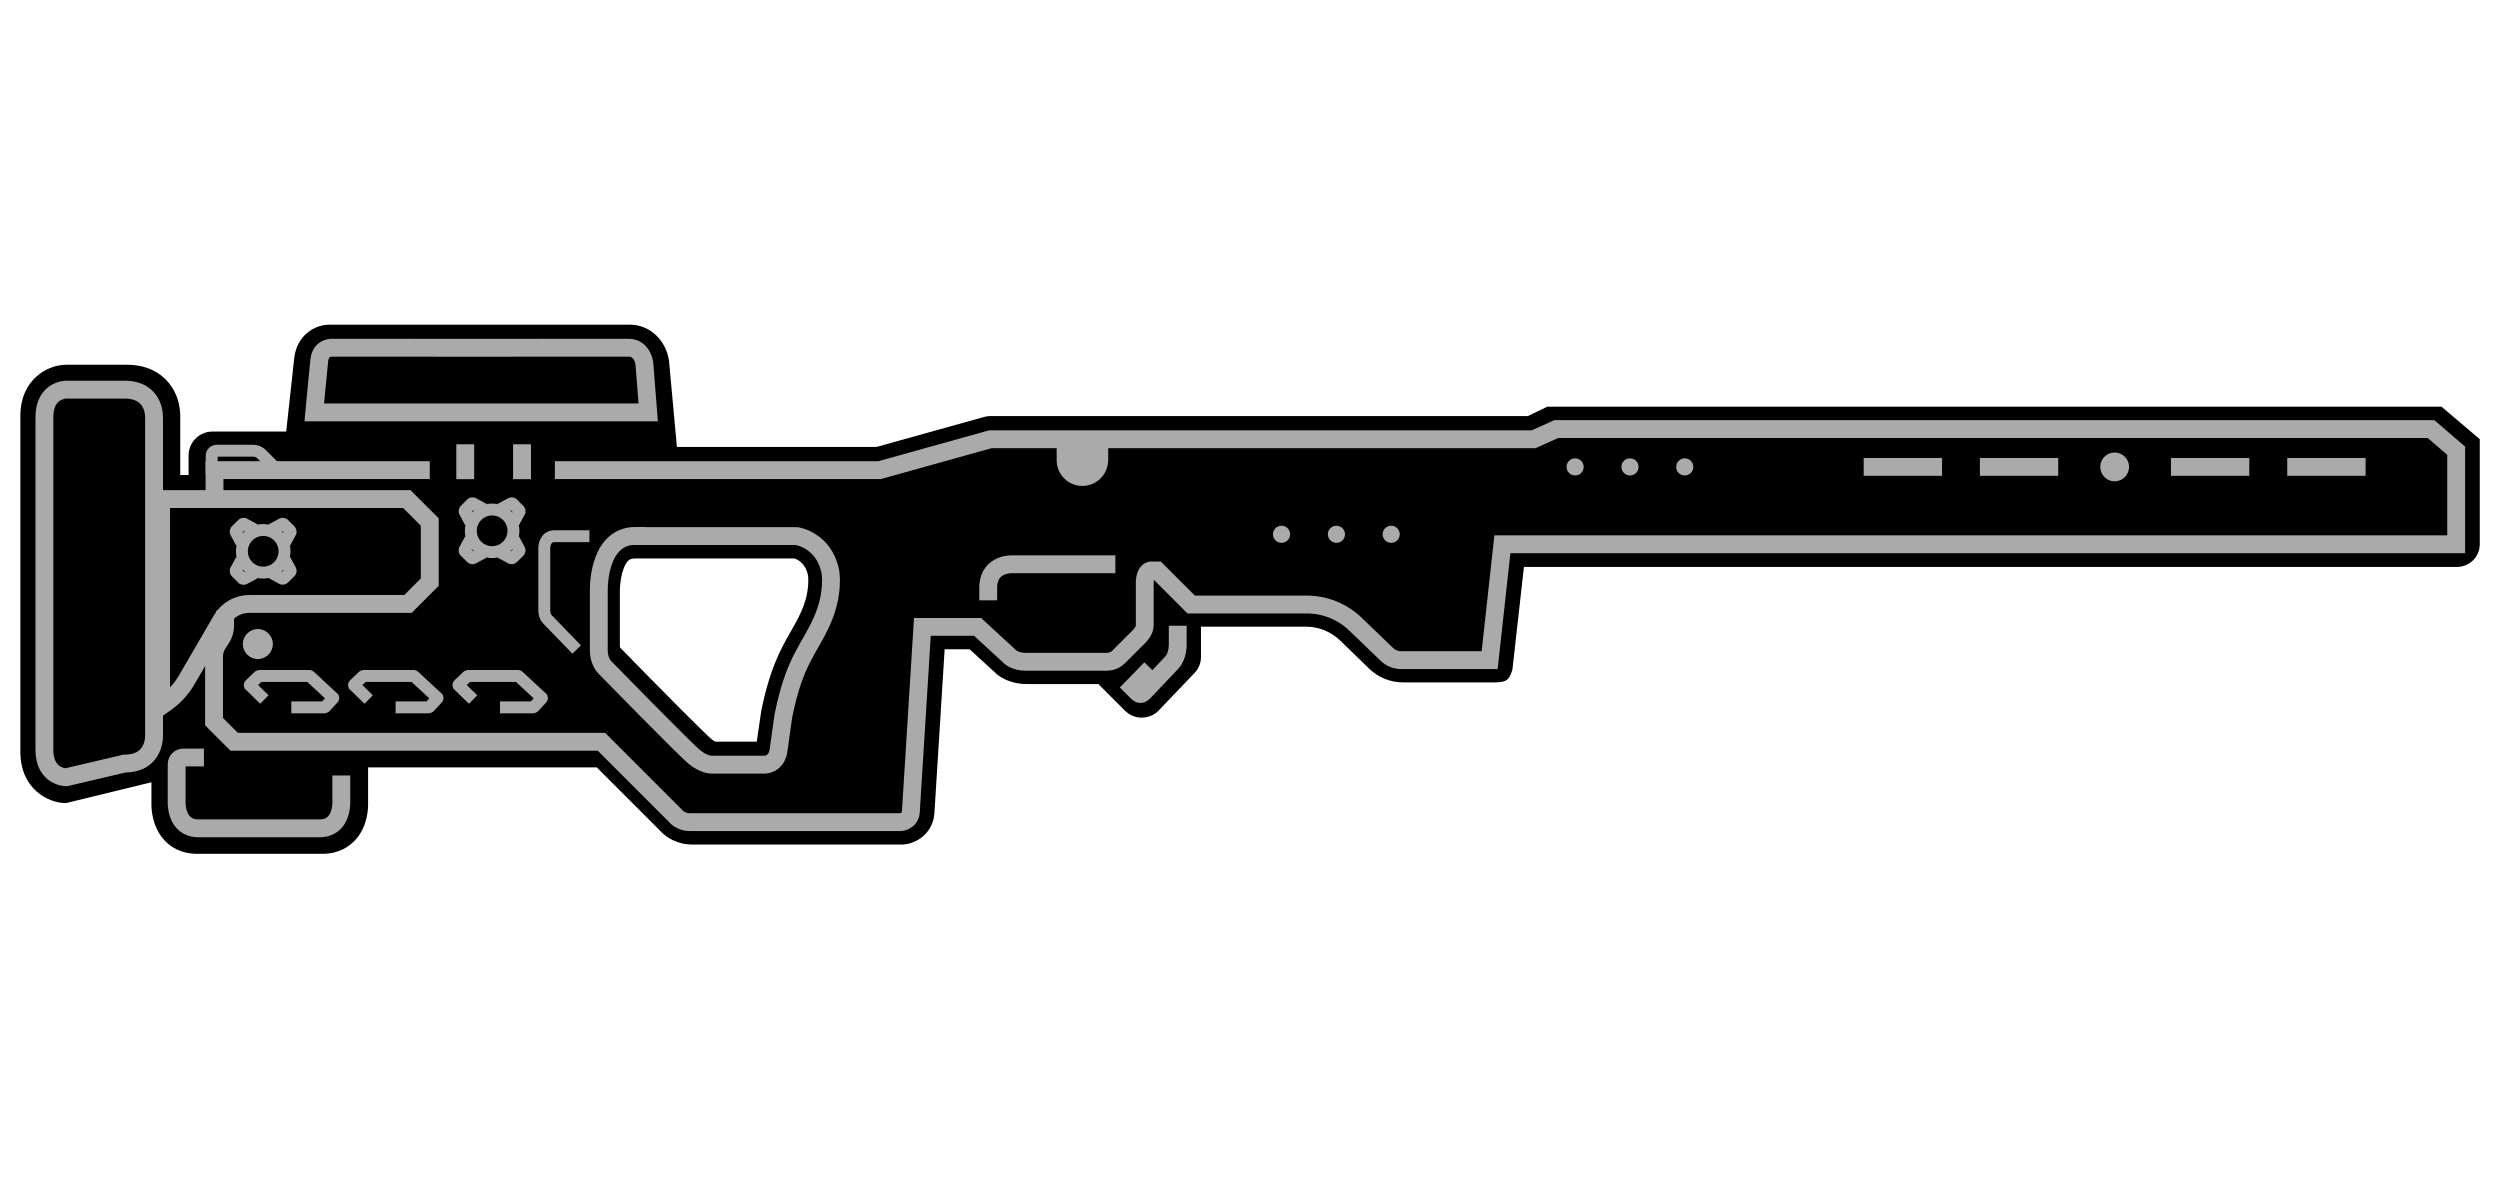<?xml version="1.0" encoding="UTF-8"?>
<svg id="Layer_1" xmlns="http://www.w3.org/2000/svg" version="1.1" viewBox="0 0 210 100">
  <!-- Generator: Adobe Illustrator 29.0.0, SVG Export Plug-In . SVG Version: 2.1.0 Build 186)  -->
  <defs>
    <style>
      .st0, .st1 {
        fill: none;
        stroke: #aaa;
        stroke-miterlimit: 10;
      }

      .st2 {
        fill: #aaa;
      }

      .st1 {
        stroke-width: 1.5px;
      }
    </style>
  </defs>
  <path d="M205.07,34.16h-75.09l-1.64.79h-45.15c-.17,0-.35.02-.51.07l-9.04,2.52h-9.88s-6.9,0-6.9,0l-.66-7.2s0-.09-.02-.13c-.23-1.46-1.43-2.94-3.31-2.94-.51,0-4.08,0-7.78,0-7.4,0-17.38,0-17.41,0-1.33,0-2.78.98-2.97,2.85-.04.41-.51,4.68-.67,6.13h-6.2c-1.1,0-2,.9-2,2v1.65h-.7v-4.81c.02-.46-.03-1.95-1.14-3.13-.56-.6-1.6-1.32-3.33-1.32h-5.13c-1.48,0-3.83,1.17-3.83,4.31v28.2c0,3.14,2.35,4.31,3.83,4.31l7.18-1.75v1.76c-.01.44.03,1.99,1.12,3.14.48.51,1.34,1.11,2.71,1.11h10.54c1.37,0,2.23-.61,2.71-1.11,1.09-1.15,1.13-2.7,1.12-3.14v-3.01h19.21l5.28,5.28c.52.6,1.48,1.2,2.74,1.2h17.57s.1,0,.15,0c1.22-.09,2.52-1.03,2.62-2.64l.86-13.76h2.1l2.26,2.07c.05.05.11.09.16.13.23.17,1.07.72,2.35.72h6.04l2.29,2.29c.39.34.82.53,1.33.53.51,0,1.04-.18,1.4-.55l3.07-3.21c.34-.36.53-.83.53-1.32v-2.56h8.82c1.07,0,2.1.42,2.87,1.16l2.43,2.36c.76.74,1.79,1.16,2.85,1.16h7.83c.85-.05,1.07-.14,1.36-1.06l.97-8.64h78.38c1.05,0,1.91-.85,1.91-1.91v-8.82l-3.18-2.7ZM67.29,51.4c-.28.63-.58,1.14-.89,1.69-.81,1.42-1.73,3.04-2.46,6.65,0,.04-.37,2.56-.37,2.56h-2.51s-.95,0-.95,0c-.05-.02-.17-.07-.32-.19-.53-.43-4.32-4.25-7.7-7.71,0-.02-.02-.06-.02-.13v-4.42c-.03-.67.13-2.15.68-2.73.1-.1.23-.21.59-.21h7.72s5.67,0,5.67,0c.23.07.92.36,1.14,1.41,0,.05.22,1.32-.58,3.09Z"/>
  <g>
    <circle class="st2" cx="177.63" cy="39.22" r="1.21"/>
    <path class="st1" d="M93.69,47.4h-8.62s-1.93-.13-2.06,1.8v1.23"/>
    <path class="st1" d="M53.42,45.03h13.5s2.28.32,2.82,2.95c0,0,.38,1.81-.72,4.24s-2.28,3.26-3.22,7.93l-.4,2.85s-.07,1.1-1.1,1.23h-4.52s-.6.03-1.4-.6-7.56-7.56-7.56-7.56c0,0-.52-.48-.52-1.42v-4.83s-.23-4.81,3.12-4.81Z"/>
    <path class="st1" d="M96.66,56.16l-1.54,1.58.39.39s.13.17.28.17.3-.17.3-.17l2.36-2.49c.53-.59.48-1.57.48-1.57v-1.51"/>
    <path class="st2" d="M93.08,38.66c0,1.19-.97,2.16-2.16,2.16s-2.16-.97-2.16-2.16v-1.76h4.33v1.76Z"/>
    <line class="st1" x1="188.94" y1="39.22" x2="182.36" y2="39.22"/>
    <line class="st1" x1="198.71" y1="39.22" x2="192.13" y2="39.22"/>
    <line class="st1" x1="163.13" y1="39.22" x2="156.55" y2="39.22"/>
    <line class="st1" x1="172.89" y1="39.22" x2="166.31" y2="39.22"/>
    <circle class="st2" cx="107.65" cy="44.88" r=".72"/>
    <circle class="st2" cx="112.26" cy="44.88" r=".72"/>
    <circle class="st2" cx="116.86" cy="44.88" r=".72"/>
    <circle class="st2" cx="132.31" cy="39.22" r=".72"/>
    <circle class="st2" cx="136.92" cy="39.22" r=".72"/>
    <circle class="st2" cx="141.52" cy="39.22" r=".72"/>
    <g>
      <path class="st0" d="M23.93,45.59l.48-.89s.01-.09-.02-.12l-.56-.56s-.08-.04-.12-.02l-.89.48"/>
      <path class="st0" d="M20.28,47.03l-.48.89s-.01.09.02.12l.56.56s.08.04.12.02l.89-.48"/>
      <path class="st0" d="M22.82,48.13l.89.48s.09.01.12-.02l.56-.56s.04-.08.02-.12l-.48-.89"/>
      <path class="st0" d="M21.39,44.48l-.89-.48s-.09-.01-.12.02l-.56.56s-.04.08-.02.12l.48.89"/>
      <circle class="st0" cx="22.11" cy="46.31" r="1.79"/>
    </g>
    <g>
      <path class="st0" d="M43.16,43.87l.48-.89s.01-.09-.02-.12l-.56-.56s-.08-.04-.12-.02l-.89.48"/>
      <path class="st0" d="M39.51,45.3l-.48.89s-.01.09.02.12l.56.56s.08.04.12.02l.89-.48"/>
      <path class="st0" d="M42.05,46.41l.89.48s.09.01.12-.02l.56-.56s.04-.08.02-.12l-.48-.89"/>
      <path class="st0" d="M40.62,42.76l-.89-.48s-.09-.01-.12.02l-.56.56s-.04.08-.02.12l.48.89"/>
      <circle class="st0" cx="41.34" cy="44.59" r="1.79"/>
    </g>
    <g>
      <circle class="st2" cx="21.66" cy="54.1" r="1.26"/>
      <path class="st0" d="M23.05,39.23l-1.08-1.08c-.19-.19-.44-.29-.71-.29h-3.06c-.23,0-.42.19-.42.42v1.53"/>
      <path class="st1" d="M12.94,36.25v-1.11s.16-2.41-2.48-2.41h-4.9s-1.83,0-1.83,2.31v27.94c0,2.31,1.83,2.31,1.83,2.31l4.9-1.15c2.63,0,2.48-2.41,2.48-2.41v-25.47Z"/>
      <path class="st1" d="M28.67,65.14v2.22s.11,2.22-1.83,2.22h-1.83s-6.51,0-6.51,0h-1.83c-1.94,0-1.83-2.22-1.83-2.22v-3.17c0-.31.25-.56.56-.56h1.73"/>
      <path class="st1" d="M46.61,39.49h27.28l9.29-2.59h45.64l1.91-.86h73.47l2.12,1.82v7.86h-80.12l-1.07,9.73h-7.44c-.45,0-.87-.17-1.19-.48l-2.64-2.54c-1.1-1.06-2.57-1.65-4.1-1.65h-9.7l-2.86-2.86h-.58s-.42.1-.46.92v3.69c0,.46-.45.91-.45.91l-1.74,1.74c-.44.44-1.01.41-1.01.41h-6.82c-.75,0-1.22-.35-1.22-.35l-2.8-2.58h-4.64s-.92,14.76-.97,15.55c-.05.79-.86.85-.86.85h-17.71c-.8,0-1.2-.53-1.2-.53l-6.22-6.22h0s-30.85,0-30.85,0l-1.69-1.69v-5.46c0-.39.11-.76.32-1.09l.29-.44c.21-.32.32-.7.32-1.09v-1.25"/>
      <polyline class="st1" points="36.1 39.49 18.02 39.49 18.02 41.55"/>
      <path class="st1" d="M54.45,34.64l-.33-4.18s-.19-1.26-1.32-1.25c-1.53.01-25,0-25,0,0,0-.87,0-.98,1.05-.13,1.23-.42,4.38-.42,4.38h28.05Z"/>
      <line class="st1" x1="39.08" y1="37.32" x2="39.08" y2="40.25"/>
      <line class="st1" x1="43.85" y1="37.32" x2="43.85" y2="40.25"/>
      <path class="st0" d="M22.21,58.76l-1.23-1.2s-.01-.03,0-.04l.76-.72s.04-.02.05-.02h4.19s.04,0,.05.02l1.96,1.82s.01.03,0,.04l-.69.74s-.03.02-.05.02h-2.78"/>
      <path class="st0" d="M30.97,58.76l-1.23-1.2s-.01-.03,0-.04l.76-.72s.04-.02.05-.02h4.19s.04,0,.05.02l1.96,1.82s.01.03,0,.04l-.69.74s-.03.02-.05.02h-2.78"/>
      <path class="st0" d="M39.74,58.76l-1.23-1.2s-.01-.03,0-.04l.76-.72s.04-.02.05-.02h4.19s.04,0,.05.02l1.96,1.82s.01.03,0,.04l-.69.74s-.03.02-.05.02h-2.78"/>
      <path class="st0" d="M49.51,45.04h-2.92c-.88,0-.87.99-.87.99v5.25s-.02.42.25.73l2.47,2.55"/>
      <path class="st1" d="M13.54,41.92h20.63l1.93,1.93v5.05l-1.83,1.83h-13.34c-.95,0-1.83.51-2.31,1.33l-2.93,5.04c-.46.8-1.1,1.48-1.86,2l-.3.21v-17.39Z"/>
    </g>
  </g>
</svg>